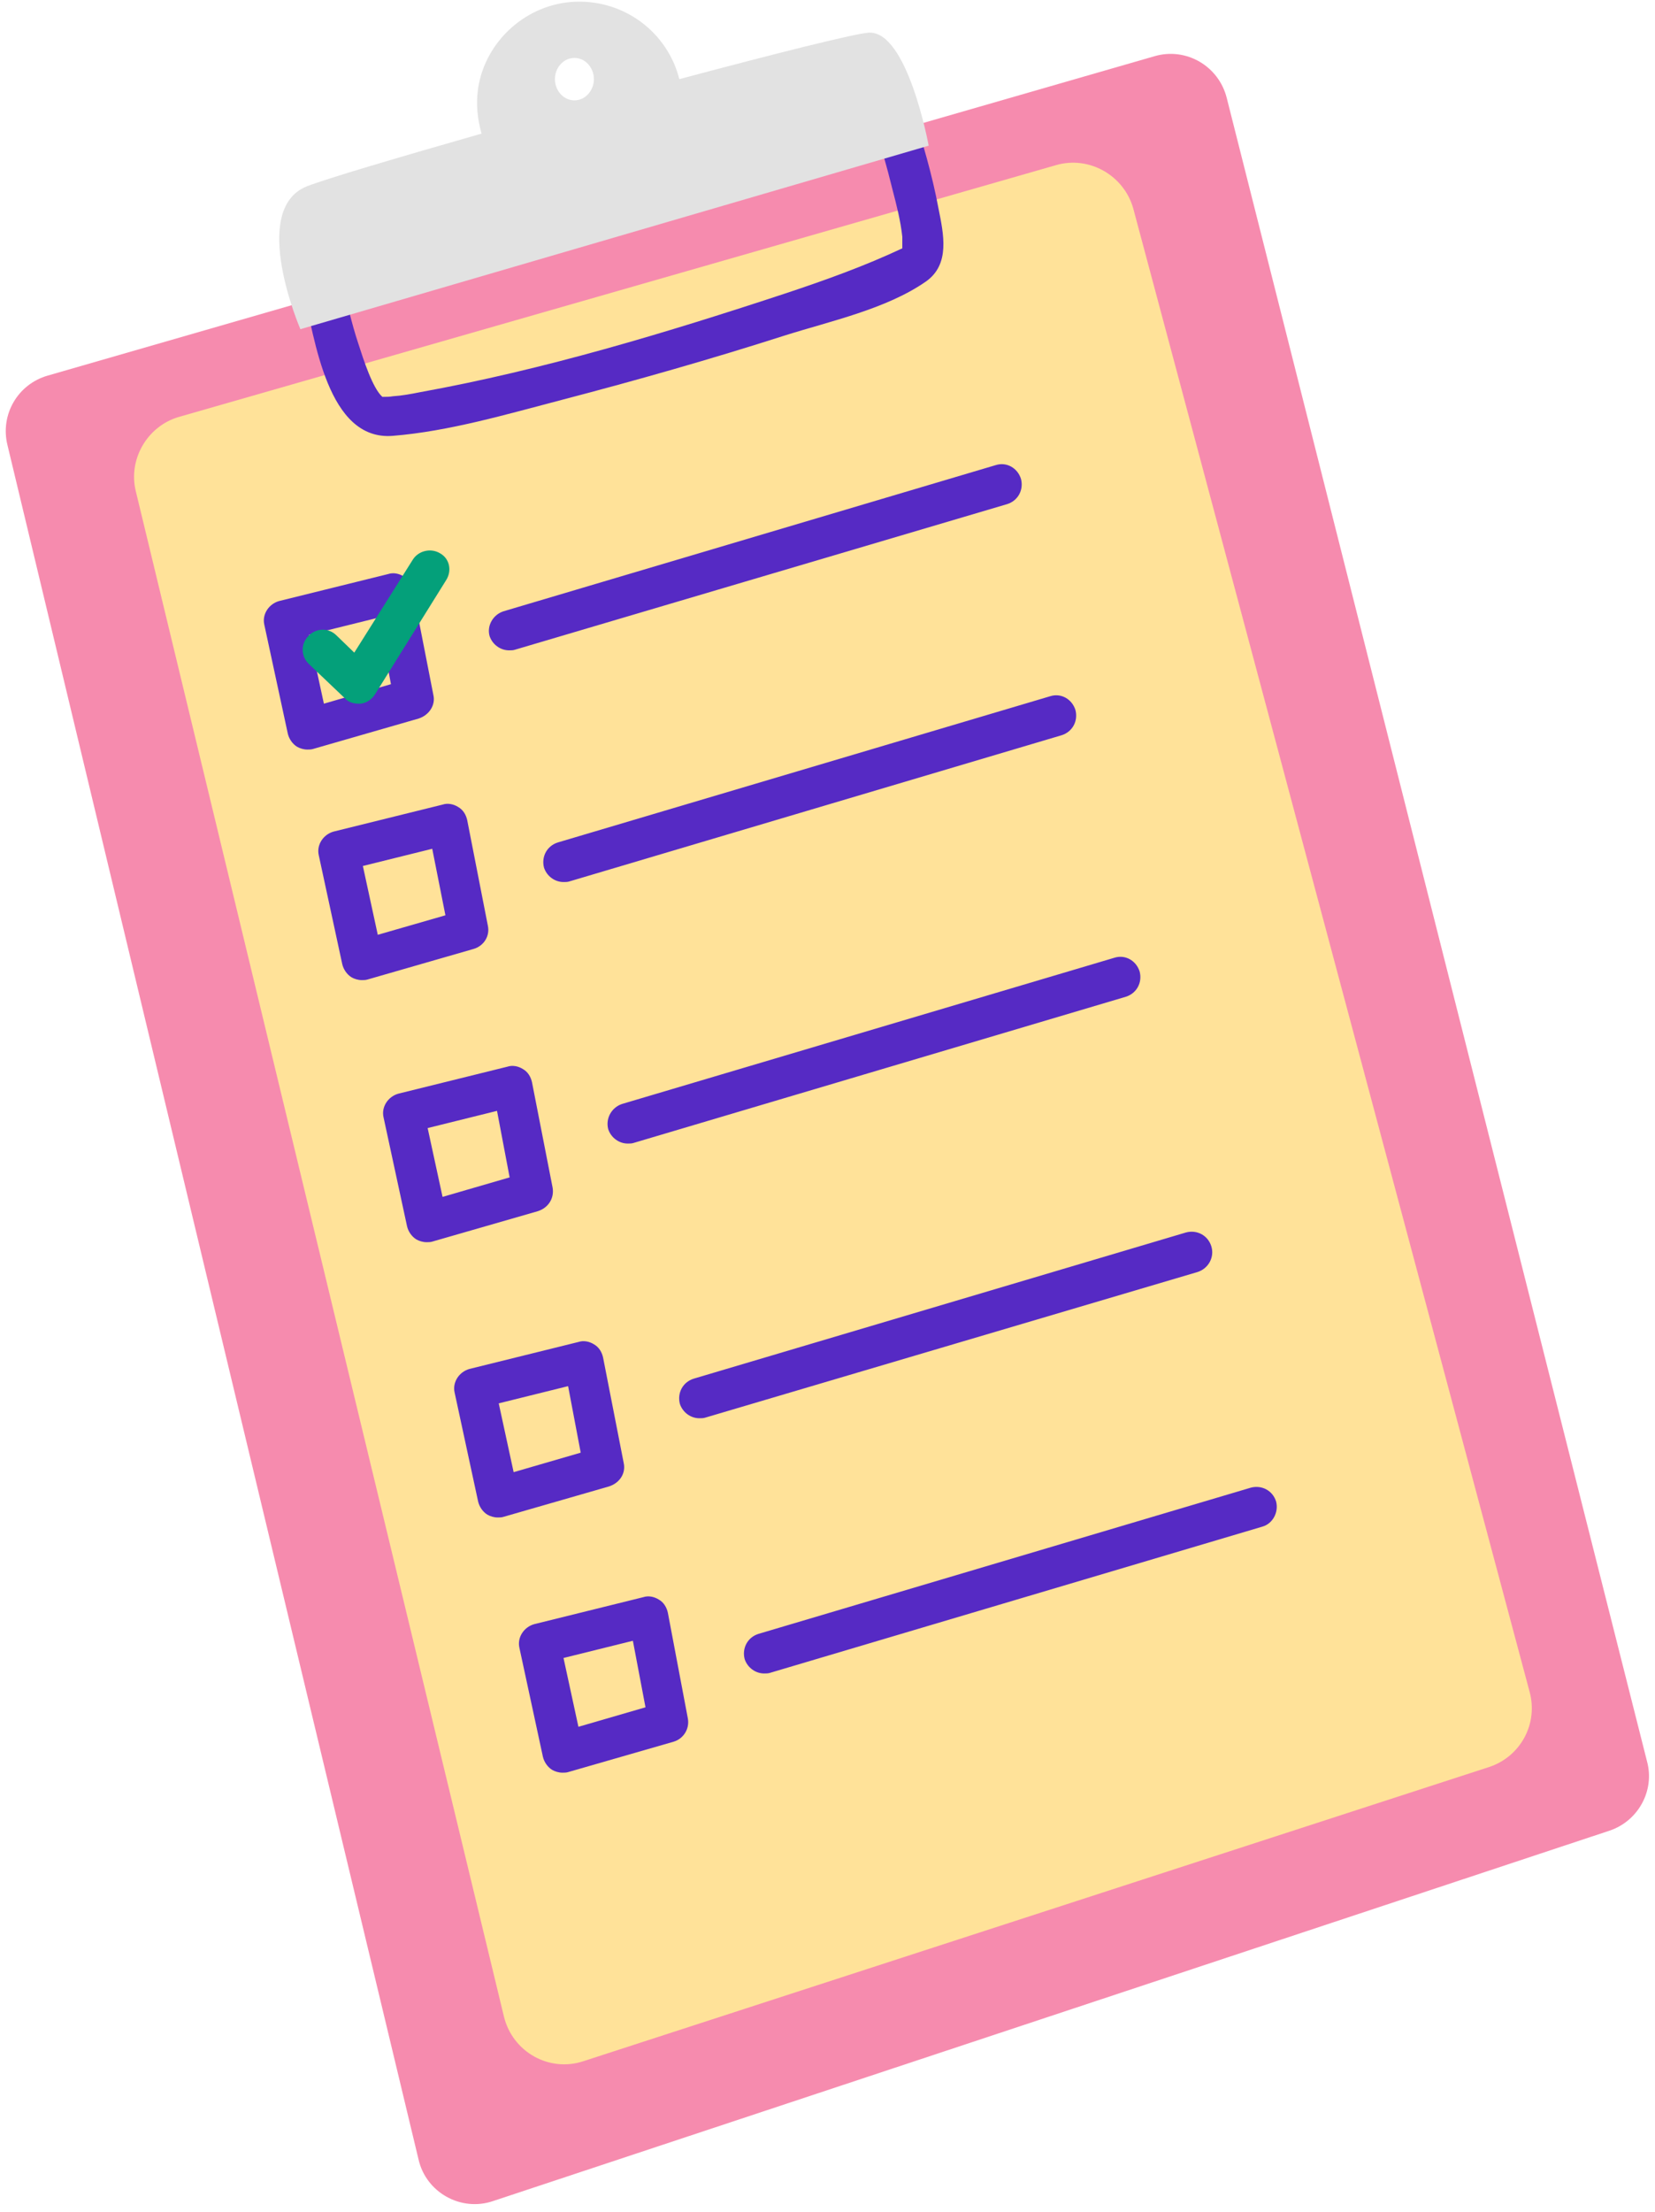 <?xml version="1.0" encoding="UTF-8"?><svg xmlns="http://www.w3.org/2000/svg" xmlns:xlink="http://www.w3.org/1999/xlink" height="385.7" preserveAspectRatio="xMidYMid meet" version="1.0" viewBox="-1.0 -0.3 288.7 385.7" width="288.7" zoomAndPan="magnify"><g id="change1_1"><path d="M279.8,318.9L85,383.5c-5.6,1.9-11.7-1.5-13-7.3L0.3,77.3C-1,72,2.1,66.7,7.3,65.2L200.4,9.5 c5.5-1.6,11.2,1.7,12.6,7.3l73.3,290C287.7,311.9,284.8,317.2,279.8,318.9z" fill="#f68bae"/></g><g id="change2_1"><path d="M258.8,307.8l-158,51.3c-6,2-12.4-1.6-13.9-7.8L22.7,85.4c-1.4-5.6,2-11.4,7.5-13l153-43.9 c5.8-1.7,11.9,1.8,13.5,7.6l69.1,258.5C267.4,300.3,264.2,306,258.8,307.8z" fill="#ffe299"/></g><g id="change3_1"><path d="M74.6,120.9l-3.6-18.4c-0.2-0.9-0.7-1.8-1.6-2.3c-0.8-0.5-1.8-0.7-2.7-0.4l-19,4.7c-1.8,0.5-3,2.3-2.6,4.1 l4.1,19c0.2,0.9,0.8,1.8,1.6,2.3c0.5,0.3,1.2,0.5,1.8,0.5c0.3,0,0.7,0,1-0.1l18.4-5.3C73.9,124.4,75,122.6,74.6,120.9z M55.5,122.4 l-2.6-12l12.1-3l2.2,11.6L55.5,122.4z M86.8,106.3l85.9-25.5c1.9-0.6,3.8,0.5,4.4,2.4c0.5,1.9-0.5,3.8-2.4,4.4L88.8,113 c-0.3,0.1-0.7,0.1-1,0.1c-1.5,0-2.9-1-3.4-2.5C83.9,108.8,85,106.9,86.8,106.3z M96.3,146.6l85.9-25.5c1.9-0.6,3.8,0.5,4.4,2.4 c0.5,1.9-0.5,3.8-2.4,4.4l-85.9,25.5c-0.3,0.1-0.7,0.1-1,0.1c-1.5,0-2.9-1-3.4-2.5C93.4,149.1,94.4,147.2,96.3,146.6z M107.5,192.2 l85.9-25.5c1.9-0.6,3.8,0.5,4.4,2.4c0.5,1.9-0.5,3.8-2.4,4.4l-85.9,25.5c-0.3,0.1-0.7,0.1-1,0.1c-1.5,0-2.9-1-3.4-2.5 C104.6,194.7,105.7,192.8,107.5,192.2z M51.9,50.4c-1-4.4,5.7-6.2,6.7-1.8c0.9,3.7,1.7,7.4,2.9,11c0.9,2.8,2.5,7.8,4.2,9.3 c0,0,0.1,0,0.1,0c0.6,0,1.2,0,1.7-0.1c1.6-0.1,3.2-0.4,4.7-0.7c21.6-3.9,43.1-10.4,64-17.3c6.9-2.3,13.6-4.7,20.2-7.8 c0-0.7,0-1.4,0-2c-0.3-2.8-1-5.5-1.7-8.2c-1-4.1-2.2-8.2-3.4-12.2c-1.4-4.3,5.4-6.1,6.8-1.9c1.8,5.7,3.5,11.4,4.6,17.3 c0.9,4.5,2.1,9.8-2.2,12.8c-6.9,4.8-16.7,6.9-24.6,9.4c-12.8,4.1-25.8,7.8-38.8,11.2c-9.6,2.5-19.7,5.5-29.6,6.3 C56.1,76.6,53.9,58.7,51.9,50.4z M207.9,221.5L122,246.9c-0.3,0.1-0.7,0.1-1,0.1c-1.5,0-2.9-1-3.4-2.5c-0.5-1.9,0.5-3.8,2.4-4.4 l85.9-25.5c1.9-0.5,3.8,0.5,4.4,2.4S209.8,220.9,207.9,221.5z M84.1,161.1l-3.6-18.4c-0.2-0.9-0.7-1.8-1.6-2.3 c-0.8-0.5-1.8-0.7-2.7-0.4l-19,4.7c-1.8,0.5-3,2.3-2.6,4.1l4.1,19c0.2,0.9,0.8,1.8,1.6,2.3c0.5,0.3,1.2,0.5,1.8,0.5 c0.3,0,0.7,0,1-0.1l18.4-5.3C83.4,164.7,84.5,162.9,84.1,161.1z M64.9,162.7l-2.6-12l12.1-3l2.3,11.6L64.9,162.7z M115.5,280.9 c-0.2-0.9-0.7-1.8-1.6-2.3c-0.8-0.5-1.8-0.7-2.7-0.4l-19,4.7c-1.8,0.5-3,2.3-2.6,4.1l4.1,19c0.2,0.9,0.8,1.8,1.6,2.3 c0.5,0.3,1.2,0.5,1.8,0.5c0.3,0,0.7,0,1-0.1l18.4-5.3c1.7-0.5,2.8-2.2,2.5-4L115.5,280.9z M99.9,300.8l-2.6-12l12.1-3l2.2,11.6 L99.9,300.8z M219.2,265.9l-85.9,25.5c-0.3,0.1-0.7,0.1-1,0.1c-1.5,0-2.9-1-3.4-2.5c-0.5-1.9,0.5-3.8,2.4-4.4l85.9-25.5 c1.9-0.5,3.8,0.5,4.4,2.4C222.1,263.4,221,265.4,219.2,265.9z M107.8,254.8l-3.6-18.4c-0.2-0.9-0.7-1.8-1.6-2.3 c-0.8-0.5-1.8-0.7-2.7-0.4l-19,4.7c-1.8,0.5-3,2.3-2.6,4.1l4.1,19c0.2,0.9,0.8,1.8,1.6,2.3c0.5,0.3,1.2,0.5,1.8,0.5 c0.3,0,0.7,0,1-0.1l18.4-5.3C107.1,258.3,108.2,256.6,107.8,254.8z M88.6,256.4l-2.6-12l12.1-3l2.2,11.6L88.6,256.4z M95.4,206.8 l-3.6-18.4c-0.2-0.9-0.7-1.8-1.6-2.3c-0.8-0.5-1.8-0.7-2.7-0.4l-19,4.7c-1.8,0.5-3,2.3-2.6,4.1l4.1,19c0.2,0.9,0.8,1.8,1.6,2.3 c0.5,0.3,1.2,0.5,1.8,0.5c0.3,0,0.7,0,1-0.1l18.4-5.3C94.7,210.3,95.7,208.6,95.4,206.8z M76.2,208.4l-2.6-12l12.1-3l2.2,11.6 L76.2,208.4z" fill="#562ac4"/></g><g id="change4_1"><path d="M150.5,5.4c-2.6,0.2-16.5,3.7-33,8.1c-2-8-9.4-13.8-18.1-13.5c-8.4,0.3-15.7,6.7-17,15.1 C82,17.9,82.3,20.5,83,23c-14.7,4.2-26.9,7.8-30.5,9.2c-10.1,4.1-1.1,24.9-1.1,24.9l109.6-32C161,25.1,157.3,4.9,150.5,5.4z M99.2,17.2c-1.9,0-3.4-1.7-3.4-3.7s1.5-3.7,3.4-3.7s3.4,1.7,3.4,3.7S101.1,17.2,99.2,17.2z" fill="#e2e2e2"/></g><g id="change5_1"><path d="M76.8,100.9l-12.4,19.9c-0.6,0.9-1.5,1.5-2.5,1.6c-0.1,0-0.3,0-0.4,0c-0.9,0-1.8-0.3-2.4-1l-6.2-5.9 c-1.4-1.3-1.5-3.5-0.1-4.9c1.3-1.4,3.5-1.5,4.9-0.1l3.1,3l10.2-16.2c1-1.6,3.2-2.1,4.8-1.1C77.4,97.1,77.9,99.2,76.8,100.9z" fill="#04a07a"/></g></svg>